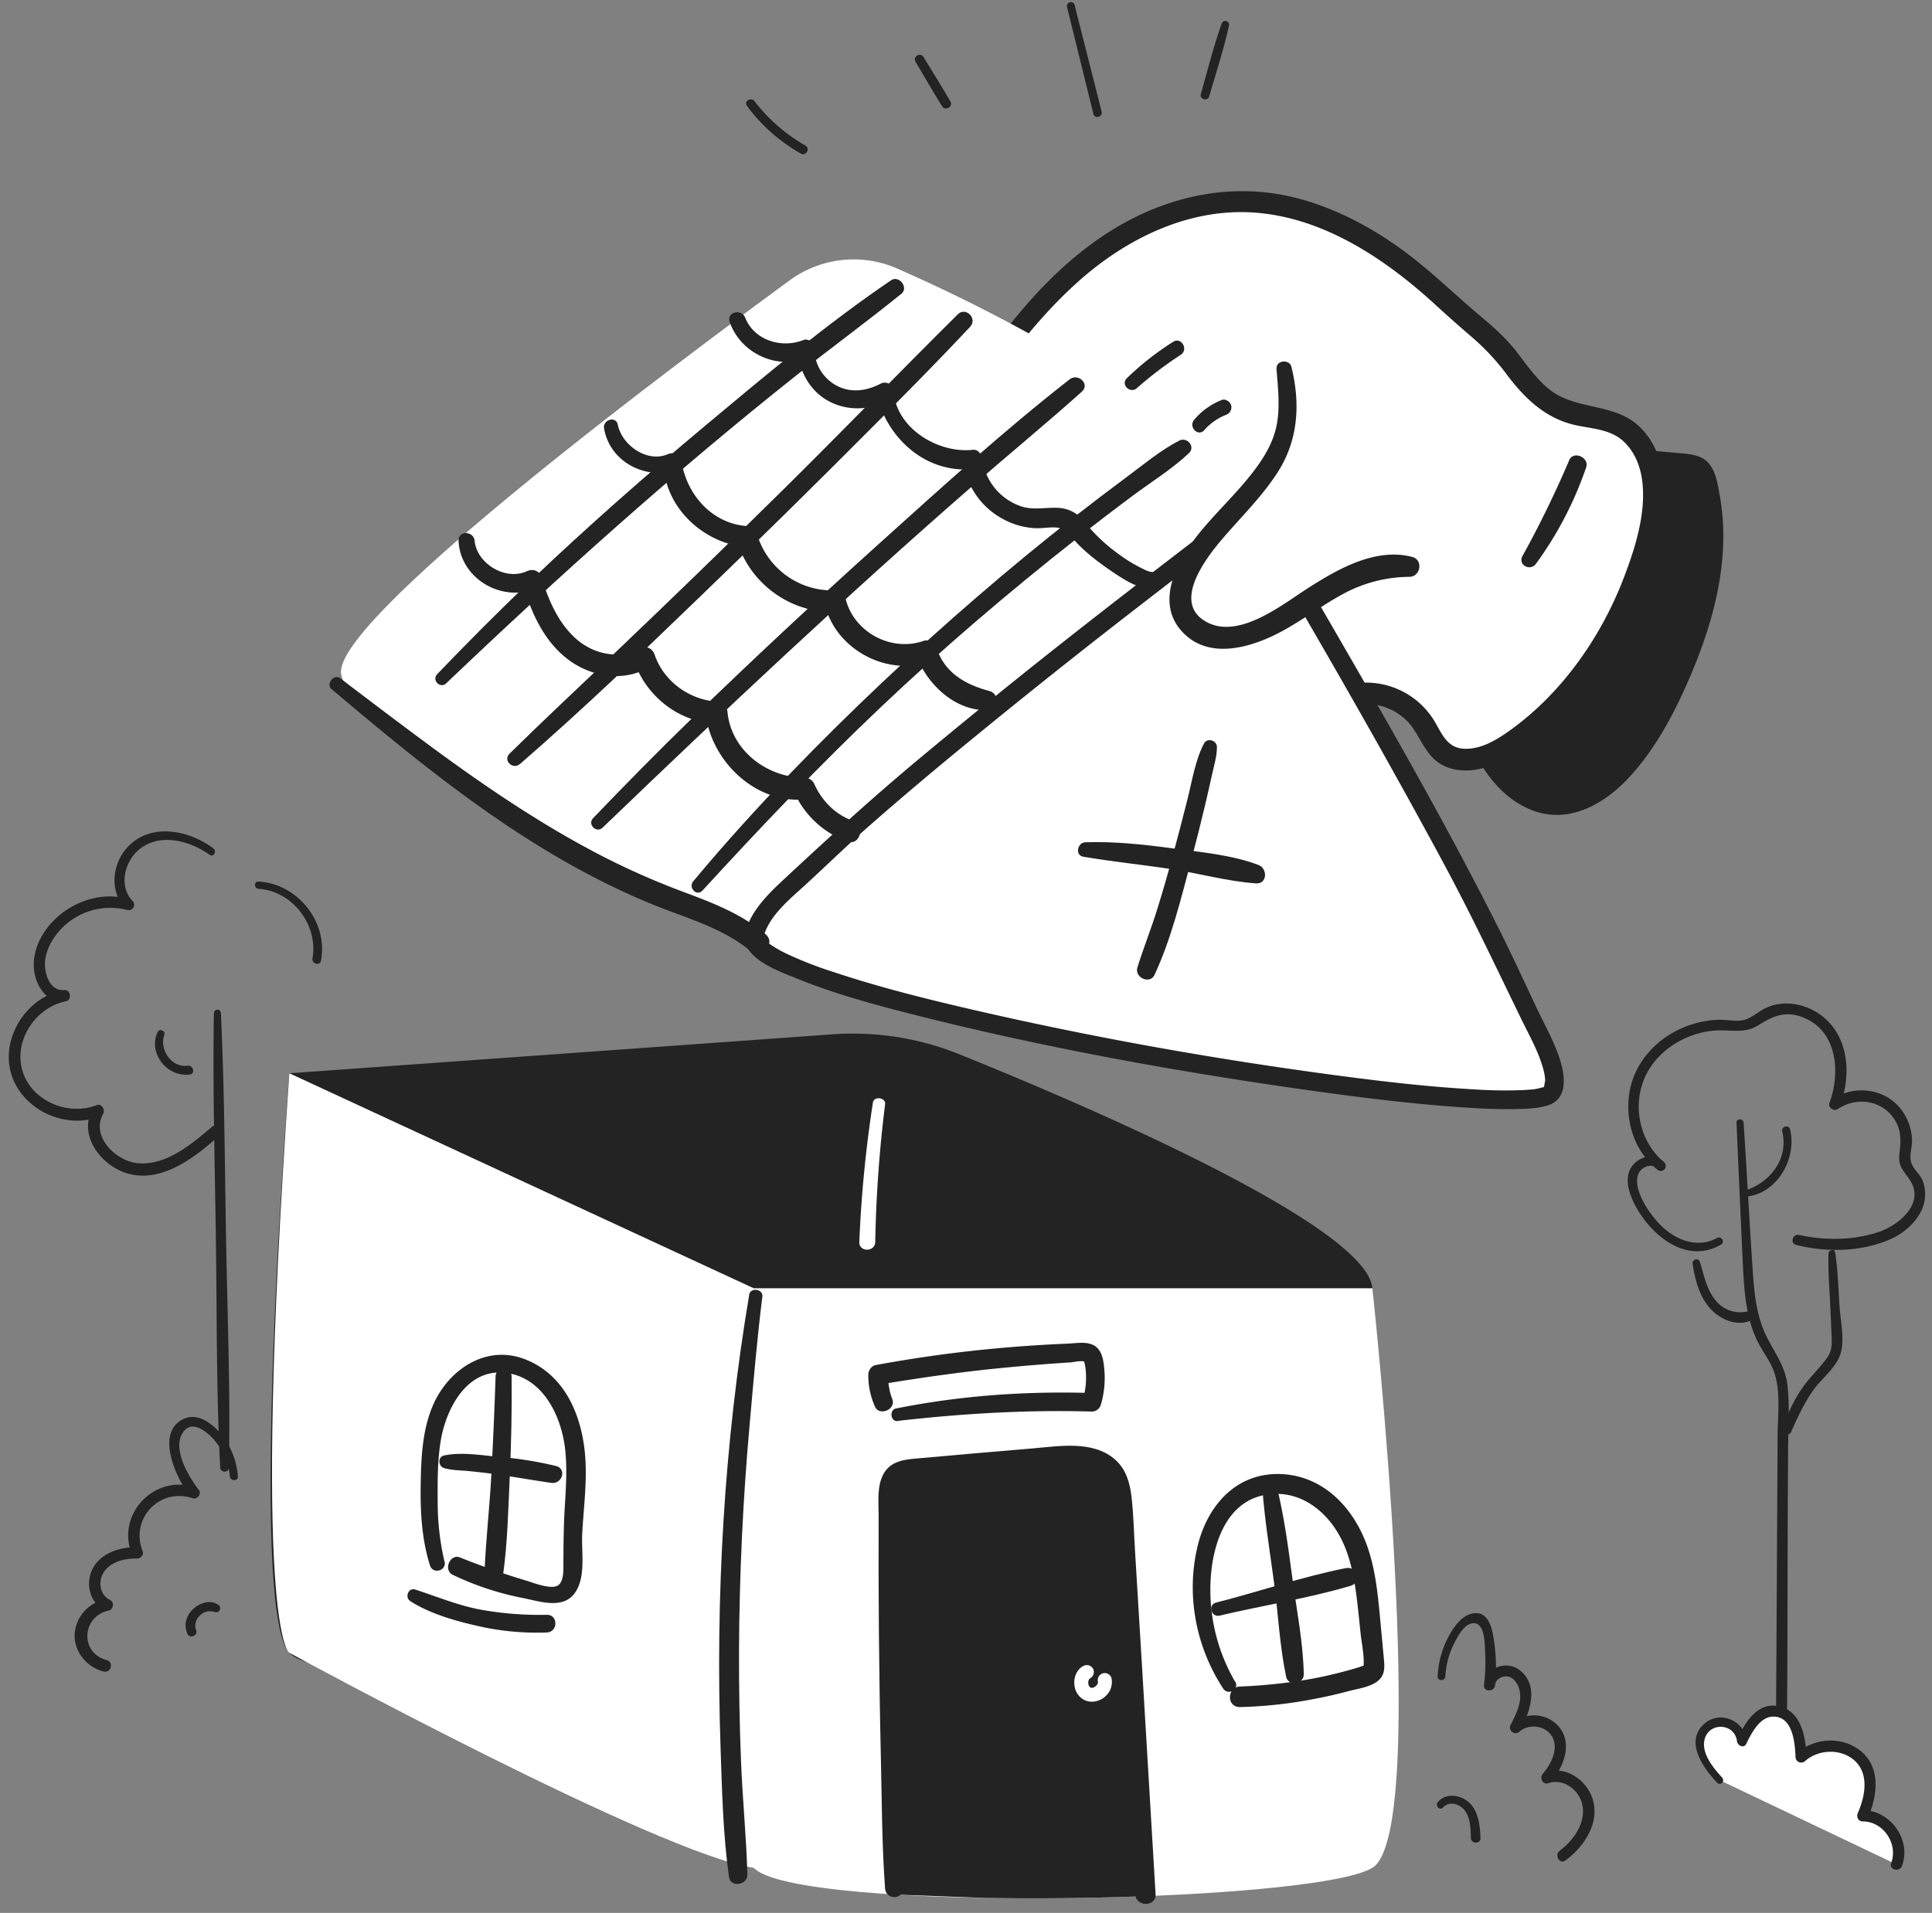 <?xml version="1.0" encoding="UTF-8" standalone="no"?><svg xmlns="http://www.w3.org/2000/svg" xmlns:xlink="http://www.w3.org/1999/xlink" fill="#000000" height="954.3" preserveAspectRatio="xMidYMid meet" version="1" viewBox="17.7 25.0 963.6 954.3" width="963.6" zoomAndPan="magnify"><rect x="17.7" y="25.0" width="963.6" height="954.3" fill="#808080" stroke="none"/><g id="change1_6"><path d="m828.61 251.87 30 4.21c2.27.32 4.67.69 6.47 2.12 2 1.63 2.91 4.3 3.57 6.84 9.29 35.84-2.35 73.82-18.39 107.19-9.4 19.58-29.1 52.14-53.84 53.91-13 .93-24.94-7.85-32.5-18.45s-11.92-23.12-18.12-34.57" fill="#232323"/></g><g id="change1_7"><path d="m827.7 255.17c5.6.82 11.15 1.86 16.71 2.94 5 1 11 1.2 15.69 3 4.16 1.59 4.43 8.4 5.11 12.28a103.29 103.29 0 0 1 1.42 16.19c.34 21.73-5.6 43-13.63 63.05-6.25 15.6-13.87 31-24 44.53-8.48 11.38-22.06 25.7-37.8 23.31-23.91-3.65-30.13-32.71-41.75-49.5-2.56-3.69-9.72-1.53-7.83 3.3 8.05 20.54 17.17 45.06 39 54.44 18.68 8 36.89-2.15 49.6-15.88 13.14-14.19 22.37-31.65 30-49.29 9.83-22.77 17.19-47.17 17-72.2a114.87 114.87 0 0 0 -1.75-19c-1-5.52-1.93-12.51-6-16.74s-10.92-4.21-16.5-4.74c-7.83-.74-15.67-1.28-23.46-2.33-4.3-.57-6.2 6-1.82 6.61z" fill="#232323"/></g><g id="change2_1"><path d="m656.64 355.69c-37.49 1.49-70.57 34.06-107.64 28.23-22.61-3.55-40.48-20.83-54.61-38.84-13.46-17.15-25.49-37.5-23.9-59.24 1.29-17.71 11.41-33.39 21.21-48.2 17.31-26.16 34.85-52.58 57.87-73.89s52.39-37.34 83.74-38.29c27.63-.83 53.82 10.18 76.32 25.49a257.6 257.6 0 0 1 33.12 27.21c9.82 9.39 19.73 15.4 28 26.76s16.66 22.08 30.89 26.08c7.74 2.18 16.13 2.26 23.32 5.88 8.66 4.35 14.29 13.41 16.37 22.87s1 19.36-.92 28.86c-8 38.87-31.94 78.61-63.25 102.66-7.64 5.86-16.09 11.38-25.65 12.46-4.35.49-9 0-12.67-2.37-5.76-3.64-8.14-10.69-12-16.32-9.23-13.5-29.09-18.37-43.52-10.66" fill="#ffffff"/></g><g id="change1_8"><path d="m656.64 352.34c-30.2 1.22-55.15 20.12-84 26.47-14.93 3.28-29.72 1.29-42.94-6.5-13.62-8-24.58-20.28-34-32.83-9.85-13.2-19.19-28.53-20.47-45.35-1.33-17.3 6.88-32.68 16-46.79 18.74-29.14 38.47-58.93 64.52-82.12 24.47-21.78 56.19-37.1 89.59-34 34.17 3.13 64.51 23.89 89.06 46.52 6.08 5.6 12.25 11 18.53 16.4a116.11 116.11 0 0 1 16.79 18.37c8.87 11.65 19.15 21.37 33.87 24.6 8 1.77 17 2 23.5 7.75 5.52 4.91 8.54 12.05 9.57 19.26 2.32 16.27-3.32 34.09-9.09 49.15-11.26 29.42-30.79 57.43-56.54 75.93-6.74 4.84-14.94 9.94-23.6 9.29s-11-8.66-15-14.89a39.94 39.94 0 0 0 -33.15-18.07 38.82 38.82 0 0 0 -18.55 4.47c-5.92 3-.72 11.84 5.2 8.9 12.41-6.17 28.86-2 36.64 9.56 4.33 6.43 7.09 14.09 14.25 18.05 7.4 4.09 16.59 3.37 24.29.52 15.61-5.78 29.24-18.6 40.24-30.76a189 189 0 0 0 28.85-42.37c7.7-15.45 13.71-32.07 16.43-49.16 2.57-16.19 1.43-34.33-10.88-46.55-12.72-12.63-32.3-8.1-45.79-19.33-5.94-4.95-10.44-11.23-15.05-17.36-5.22-6.94-11.5-12.63-18.12-18.19-14.37-12.05-27.48-25.26-42.95-36-14.37-10-30.22-18.16-47.11-22.89-34.49-9.67-69.69-1.37-99 18.32-30.46 20.45-52.35 50.42-72.41 80.57-10.06 15.12-21.37 30.41-26.8 48-5.23 16.88-2.46 34.07 5.05 49.79 7.3 15.29 18.3 29.42 30.15 41.47 11.12 11.31 24.67 21.21 40.39 24.75 32.1 7.24 60.34-13.49 89.32-23.32a89 89 0 0 1 23.24-4.88c4.27-.26 4.34-6.88 0-6.71z" fill="#232323"/></g><g id="change3_1"><path d="m187.47 360.44 185-158.95a66 66 0 0 1 101.71 19.89l111.5 216.9z" fill="#ffffff"/></g><g id="change3_2"><path d="m465.27 159c46.29 20.37 135.83 64.8 177.33 119.35 24.77 88-119.54 238.77-119.54 238.77l-113.45-11.12s-219.83-111.06-221.81-145.5c-1.59-27.74 160.61-149.38 223.75-195.63a54 54 0 0 1 53.72-5.87z" fill="#ffffff"/></g><g id="change2_2"><path d="m393.82 491.85c2.56-12.4 18.1-24.5 26.58-32.75 18.67-18.16 38.53-35.11 58.49-51.83 42.74-35.82 86.65-70.25 130.89-104.19q7.5-5.76 15-11.49c6.89-5.25 13.1-13.13 21.34-5.32 2.77 2.62 4.47 6.31 6.4 9.61q7 11.88 13.88 23.8 19.23 33.15 38 66.55c26.32 46.78 53 93.84 75.08 142.83 3.69 8.19 17.43 31 12.45 40.64-10.79 20.84-404.71-45.88-398.11-77.85z" fill="#ffffff"/></g><g fill="#232323" id="change1_1"><path d="m398.31 493.09c2.68-11.1 13.13-19.34 21.16-26.73 10.31-9.48 20.33-19.25 30.84-28.53 22.14-19.55 45-38.35 67.91-56.95q34.77-28.17 70.2-55.5 17.82-13.8 35.73-27.47c3.86-2.94 8.57-8.28 13.22-9.86 6.36-2.18 10.71 9.42 13.15 13.58 30.13 51.49 59.91 103.28 88.15 155.85 13.41 25 25.42 50.48 37.81 75.95 3.93 8.09 8.49 16 10.88 24.71a25.06 25.06 0 0 1 1 5.62c0 1-.63 2.82-.47 3.69 0-.15 1-.84.21-.38-.37.21-1.44.62.12 0a9.13 9.13 0 0 1 -1.21.42c-1 .25-2 .5-3 .7a10.71 10.71 0 0 1 -2.59.33c-1.53.14-3.06.25-4.59.32a233.76 233.76 0 0 1 -24-.38c-23.72-1.33-47.38-4.15-70.93-7.31-59.57-8-118.95-18.59-177.52-32.08-23.83-5.49-47.68-11.4-70.89-19.14a192.19 192.19 0 0 1 -23-8.92 64.51 64.51 0 0 1 -7.85-4.35c-.53-.36-1.06-.72-1.58-1.11-.29-.21.44.43-.42-.35a20.11 20.11 0 0 1 -2.1-2.13c1.33 1.65-1.28-2.08-.09-.16-.62-1 .54-.78-.09.08.43-.59 0-.55-.1.1 1.09-5.87-7.9-8.38-9-2.48-2.26 12.22 16.74 18.81 25.16 22.26 21.17 8.67 43.6 14.48 65.76 20 60.82 15.13 122.68 26.35 184.62 35.23 26.45 3.79 53 7.22 79.65 9.14 9.31.67 18.65 1.2 28 1.06 5.67-.09 11.84-.13 17.29-1.88 10.75-3.45 8.4-16.14 5.36-24.75s-7.42-16.24-11.23-24.34c-6.37-13.54-12.61-27.1-19.35-40.47-28.19-55.91-59.74-110.25-91.1-164.43q-5.92-10.21-11.87-20.43c-3.65-6.25-6.84-14-12.1-19-10.27-9.93-19.8-.93-28.5 5.74-24.37 18.7-48.73 37.4-72.85 56.43q-37.4 29.5-74 60.05c-22.28 18.68-43.66 38.17-64.94 58-8.15 7.59-17.17 16.23-19.87 27.45-1.38 5.78 7.62 8.26 9.02 2.42z"/><path d="m368.07 469.27c28.73-31.35 58-62.16 88.88-91.44s63.24-56.89 96.65-83.26q14.34-11.31 29-22.23c9.31-6.94 19.64-13.3 28.09-21.27 3.41-3.21-.92-8.29-4.83-6.27-9.43 4.87-18 12.09-26.53 18.41s-16.9 12.73-25.25 19.22c-16.77 13.06-33.16 26.61-49.25 40.5-32.19 27.79-63.2 57-92.69 87.6-16.84 17.47-33.14 35.47-48.68 54.13-2.65 3.17 1.73 7.75 4.61 4.61z"/><path d="m318.27 437.88c60.69-58.34 121.93-116 185.44-171.29 17.78-15.47 36-30.46 53.56-46.19 4.25-3.81-1.86-9.47-6.13-6.13-33.09 25.86-64.37 54.38-95.57 82.48s-62 56.86-92.24 86.13c-16.95 16.41-33.46 33.25-49.8 50.26-3 3.12 1.62 7.74 4.74 4.74z"/><path d="m277 406.18c30.85-26.75 60.38-55.1 89.77-83.43q43.76-42.18 86.62-85.27c16.23-16.32 32.46-32.65 48.17-49.46 3.84-4.11-2.17-10.17-6.18-6.19-29 28.76-57.39 58.12-86.44 86.83q-43.23 42.72-87.25 84.62c-16.69 15.89-33.49 31.59-49.87 47.72-3.38 3.33 1.64 8.2 5.15 5.16z"/><path d="m240.26 365.88c56.14-53.52 113.9-105.45 174.68-153.67 17.32-13.73 35.19-26.77 52.35-40.68 3.74-3-1.17-9.41-5.17-6.7-32.12 21.83-62.35 47.17-92.12 72.06s-59.13 50.69-87.33 77.53c-16 15.25-31.61 30.94-46.92 46.9-2.87 3 1.55 7.43 4.56 4.56z"/><path d="m381.63 185.6c5.49 16 24.7 24.75 40.13 17.15l-6.68-3.83c1.22 10.46 5.69 20.18 15.08 25.71s22.12 5.54 31-.7l-6.39-2.6c5.19 22.1 24.31 39.78 48 37.72l-4.77-4.84a38 38 0 0 0 19.54 29.49 37.06 37.06 0 0 0 16.86 4.81c3.17.1 6.34-.52 9.5-.38 4.77.21 6.44 2.72 9.31 6 5.75 6.56 13.39 12.18 20.61 17 6.08 4 15.57 10.26 23 5.86 3.52-2.08 1.21-8.31-2.88-6.82-2.28.83-5.43-1-7.44-2a74.62 74.62 0 0 1 -11-6.85 83.56 83.56 0 0 1 -16.9-16.05 17.54 17.54 0 0 0 -13.88-6.94c-5.91-.19-11.36 1.16-17.18-.56a28.74 28.74 0 0 1 -19.86-23.54c-.28-2.36-2-5.15-4.83-4.83-17.15 1.91-38.13-10.64-39.45-29.2a4.41 4.41 0 0 0 -6.54-3.76c-7.08 3.67-15.05 4.79-22.29.72-6.47-3.64-10.88-10.77-10.57-18.22.12-2.66-3-5.34-5.62-4.29-10.78 4.26-24.45.24-29-11.16-1.86-4.69-9.44-2.84-7.73 2.13z"/><path d="m319 238.81c2.82 16.35 20.05 25.43 35.32 21l-5.7-4.35c.18 22.42 19.88 40.76 41.57 42.49l-5.06-3.86c5.85 21.54 26.77 37 49.11 36.17l-5.17-3.94c5 22.16 30.58 36.36 52.06 28.78l-6.61-3.75c5 14.5 19.21 28.29 35.42 27.92 5.39-.12 6.67-8.07 1.29-9.52-11.92-3.21-22.14-8.86-26.35-21.26-.88-2.6-3.73-4.76-6.61-3.75-16.18 5.67-35-4.53-38.85-21.28a5.41 5.41 0 0 0 -5.18-3.94 39.12 39.12 0 0 1 -39-28.22 5.42 5.42 0 0 0 -5.06-3.86c-17.77-1.31-30.41-16.24-32.72-33.17-.44-3.21-4.32-3.69-6.62-2.7-10.43 4.52-23-4.57-25-14.69-.89-4.52-7.62-2.57-6.85 1.89z"/><path d="m246.4 294.78c.89 19.06 21.9 31.08 39 23.63l-7.2-2.93c4.18 14.6 10.58 29.38 23.1 38.71 11.55 8.6 27.75 11.21 40.41 3.52l-7.87-3.2c5.93 17.72 22.36 30.79 41.21 31.5l-5.49-5.49c2.57 23.75 24.54 45.39 49.37 43.3l-4.68-2.68a46.05 46.05 0 0 0 26 23.64c6.41 2.4 9.21-7.89 2.83-10.26-9-3.35-15.61-10.13-19.44-18.84a5.33 5.33 0 0 0 -4.67-2.68c-18.51-.12-36.33-13.27-38.4-32.48a5.68 5.68 0 0 0 -5.48-5.48c-13.84-1.12-26.29-10.14-30.88-23.38a5.43 5.43 0 0 0 -7.87-3.2c-9.95 5.73-22.56 2.79-30.94-4.45-9.27-8-14.17-19.71-17.7-31.13-1-3.25-4.3-4.27-7.2-2.93-10.64 4.9-24.91-3.68-26.08-15.17-.51-5-8.22-5.21-8 0z"/></g><g id="change3_3"><path d="m542.7 485.75c3.52-21.17 15.45-40.26 28.41-56.8 8.92-11.39 18.79-22.28 30.46-28.82s25.48-8.11 35.38-1c7.93 5.7 12.48 16.26 14.09 27.45s.59 23.07-.82 34.76c-2.19 18.12-5.29 36.22-9.28 54.17-.32 1.43-.73 3-1.79 3.87a4.22 4.22 0 0 1 -3.08.67 228.21 228.21 0 0 1 -90.71-24.35" fill="#ffffff"/></g><g id="change3_4"><path d="m546.32 486.75c4.62-21.86 16.68-40.95 30.68-58.06 11.69-14.31 32-36.46 53-28.16 9.48 3.75 13.82 14.05 15.7 23.39 2.47 12.26 1.1 25.11-.39 37.41q-2.29 18.8-6 37.4c-.5 2.58-1 5.15-1.56 7.72-.27 1.26-1 8.41-2.05 9.14 1.54-1.05-1-.68-1.38-.78a23.81 23.81 0 0 0 -4.49-.34q-4.92-.42-9.81-1.06a222.93 222.93 0 0 1 -37.02-8.14c-12.52-3.88-24.1-9.86-36.41-14.18-5.36-1.88-7.93 5.84-3.67 8.73 10.92 7.39 24.74 11.79 37.28 15.59a237.21 237.21 0 0 0 38.84 8.2c5.82.75 12.17 1.9 18 1.56 6.94-.4 8.36-6.49 9.57-12.16q4.63-21.81 7.55-43.92c3-23 7.68-55.55-12.89-72.41-19.88-16.31-46.14-.57-61 14.71-19.15 19.69-37.3 45.66-41.28 73.36-.67 4.64 6.22 6.83 7.24 2z" fill="#ffffff"/></g><g fill="#232323" id="change1_3"><path d="m558 452.4c14.43 2.47 29 3.92 43.48 6.1 14.17 2.14 28.42 6.22 42.7 7.2 5.61.38 5.83-7.42 1.24-9.16-13.38-5.11-28.94-6.43-43.07-8.34-14.35-1.94-28.88-3.49-43.38-3-3.92.13-5.22 6.46-1 7.19z"/><path d="m618.2 395.91c-4.38 8.33-6 19-8.31 28.13s-4.72 18.4-7.2 27.57-5.09 18.3-7.93 27.37c-3 9.65-6.82 19.08-9.79 28.75-1.52 5 6.29 8.49 8.56 3.61 8.21-17.71 13.08-37.48 18.07-56.29q3.78-14.24 7.19-28.56c1.18-4.92 2.26-9.87 3.37-14.81 1-4.57 2.49-9.32 2.49-14 0-3.34-4.82-4.85-6.45-1.75z"/><path d="m470.57 849.55c-29.57 17.88-287.57 22.54-308.57 0s0-289.13 0-289.13l270.93-19.42a141.88 141.88 0 0 1 63.38 10c63.78 25.76 203.37 85.59 205.88 116.73 6.59 81.62-211.85 169.86-231.62 181.82z"/></g><g id="change3_5"><path d="m393.62 667.68s47.41 296.12 0 289.13-231.62-107.26-231.62-107.26-19.43-10.1 0-289.13z" fill="#ffffff"/></g><g id="change3_6"><path d="m702.19 956.81c-29.54 17.88-287.58 22.54-308.57 0s0-289.13 0-289.13h308.57s29.53 271.25 0 289.13z" fill="#ffffff"/></g><g id="change1_9"><path d="m573.94 758.61c-10.1-15.54-94.82 1.56-109.59 0s-.07 211.54-.07 211.54l44.57 1.66c25.07.44 51.6.16 76.76-.74-.27-27.07-2.37-198.15-11.67-212.46z" fill="#232323"/></g><g id="change2_3"><path d="m687.62 863.93-55.82 2.85c-15.22.77-17.4-70.27-4.57-89.4s34.69-18.19 55.82-2.85 19.79 88.62 4.57 89.4z" fill="#ffffff"/></g><g id="change2_4"><path d="m291.8 819.24c-13.12-.76-38.57-13.31-51.7-14.07s-7.76-71.64 5.19-89.37 31.57-14.59 48.13 2.8 11.51 101.4-1.62 100.64z" fill="#ffffff"/></g><g id="change1_10"><path d="m468.07 967.14c.08-34.71-1.84-69.48-2.27-104.19q-.33-26.3-.37-52.6 0-12.9 0-25.8c0-4.21 0-8.41.07-12.61.08-3.42 0-7.52 3.7-9 3.19-1.28 7.43-1 10.81-1.21l13.58-1q12.6-1 25.21-2c8.54-.7 17.08-1.5 25.64-2.11 6-.43 12.61-.8 18.36 1.4 6.95 2.67 8.88 9.29 9.46 16.13.71 8.31 1 16.68 1.48 25q1.54 26.29 3.07 52.61 3.45 59.07 7 118.12c.39 6.55 10.63 6.6 10.24 0q-3.39-57.07-6.79-114.15-1.71-28.29-3.43-56.58c-.55-9.12-.74-18.34-1.77-27.41-.79-6.89-2.72-13.73-8.09-18.5-11.13-9.89-28.15-6.75-41.62-5.63q-27.64 2.31-55.26 4.8c-7 .63-14.67.84-18.6 7.66-3.59 6.22-2.53 14.64-2.56 21.5q-.12 28.78.13 57.56.27 31.77 1 63.52c.47 21.46.52 43.07 2.08 64.49.41 5.64 8.88 5.79 8.89 0z" fill="#232323"/></g><g id="change2_5"><path d="m558 856.09c-4.61 2.62-5.64 8.87-3.26 13.34a9.1 9.1 0 0 0 2.69 3 8.38 8.38 0 0 0 4.1 1.48 10 10 0 0 0 7.62-2.78 9.47 9.47 0 0 0 2.92-8.92 3.52 3.52 0 0 0 -4.3-2.44 3.59 3.59 0 0 0 -2.45 4.3c0 .14 0 .28.07.41l-.12-.93a5.62 5.62 0 0 1 0 1.36l.13-.93a6.41 6.41 0 0 1 -.41 1.42l.36-.83a7.72 7.72 0 0 1 -.84 1.41l.55-.71a7.69 7.69 0 0 1 -1.28 1.27l.71-.54a7.74 7.74 0 0 1 -1.67 1l.84-.35a6.58 6.58 0 0 1 -1.58.42l.93-.12a5.57 5.57 0 0 1 -1.47 0l.93.13a6 6 0 0 1 -1.19-.33l.84.35a5.49 5.49 0 0 1 -1.15-.67l.71.54a5.53 5.53 0 0 1 -.9-.91l.55.71a6.17 6.17 0 0 1 -.77-1.31l.35.83a7.31 7.31 0 0 1 -.5-1.83l.13.93a7.71 7.71 0 0 1 0-1.92l-.13.93a8 8 0 0 1 .46-1.72l-.35.84a6.13 6.13 0 0 1 .76-1.31l-.54.71a5.17 5.17 0 0 1 .91-.9l-.71.54.6-.39a3.53 3.53 0 0 0 1.26-4.79 3.57 3.57 0 0 0 -4.79-1.25z" fill="#ffffff"/></g><g fill="#232323" id="change1_2"><path d="m633.68 863.9a91.13 91.13 0 0 1 -12-53.22c1.4-16.78 8.25-36.49 27-39.9 18.45-3.35 33.3 9.87 39.82 26 3.68 9.08 5.14 18.92 6.26 28.59.53 4.61 1 9.22 1.47 13.83.53 5.11 1.74 10.58 1.64 15.71 0 .21-.19 1.7.31 1.08.32-.4-2 .52-2.5.69-3 .94-6 1.77-9 2.55q-7.74 2-15.59 3.44a263.71 263.71 0 0 1 -35 3.7c-6.54.33-6.63 10.34 0 10.24a218.71 218.71 0 0 0 36.8-4q8.78-1.62 17.4-3.94c4.68-1.25 11.54-2.09 15.22-5.59 3.39-3.24 2.67-7.71 2.28-11.91q-.9-9.69-1.81-19.39c-1.1-11.77-2.31-23.74-6.21-35-6.79-19.58-22.26-36.06-44.15-36.43s-35.88 16.24-40.63 36.06c-5.81 24.3-.84 50.14 12.76 70.95 2.44 3.74 8.32.39 6-3.53z"/><path d="m647.31 767.3c1.11 15.88 3.76 31.61 5.85 47.38 2.05 15.46 2.79 31.5 6 46.77 1 5 8.89 3.81 8.8-1.19-.27-15.53-3.44-31.45-5.53-46.83-2.14-15.77-4.13-31.64-8-47.09-1-3.86-7.38-3.16-7.09 1z"/><path d="m626 831c21.71-5.18 43.91-8.53 65.35-14.88 5.69-1.68 3.3-10-2.43-8.82-21.91 4.34-43.11 11.69-64.71 17.2-4.21 1.07-2.43 7.5 1.79 6.5z"/><path d="m465.44 733.86c32.07-3.67 64.54-5.62 96.82-4.66a4.75 4.75 0 0 0 4.51-3.43 47.31 47.31 0 0 0 1.77-16.94c-.36-4.19-.8-9.51-4.5-12.19s-9.43-1.52-13.62-1.35q-9.81.4-19.62 1.09a671.66 671.66 0 0 0 -76.38 9.62c-2.12.39-3.62 2.73-3.64 4.77a37.67 37.67 0 0 0 3.35 16c2.17 4.86 10.47 1.4 8.65-3.65a31.54 31.54 0 0 1 -2.1-12.3l-3.63 4.77c20.9-3.46 41.88-6.43 63-8.41 10.45-1 20.9-1.85 31.38-2.49 1.57-.09 5.69-1.1 7.07-.37-.29-.83-.25-.63.1.6a31.86 31.86 0 0 1 .64 4 39.43 39.43 0 0 1 -1.47 14.45l4.51-3.43c-32.86-1-65.42 1.24-97.67 7.72-3.49.7-2.77 6.71.85 6.29z"/><path d="m239.36 803.93a131 131 0 0 1 -3.36-30.12c-.08-9.76-.09-19.78 1.42-29.44 2.49-16.08 12.81-36.7 32.23-34.52 18.75 2.1 28 21.39 29.92 38.1 1.06 9.57.41 19.25-.18 28.83-.61 9.75-.65 19.36-.69 29.11 0 3 .12 8.42-2.92 10.15-3.53 2-12.41-1.55-16-2.63-11.13-3.32-21.89-7.14-32.67-11.43-4.94-2-8.44 6.31-3.64 8.63a144.37 144.37 0 0 0 34.86 11.57c8.38 1.63 20.39 6 26.28-2.78 5.4-8 3-20.08 3.47-29.15.66-12.41 2.34-24.78 1.59-37.23-1.25-20.63-9.65-42.13-30.35-50-19.69-7.48-38.57 5.72-46 23.81-4.92 11.89-5.54 25-5.78 37.69-.26 14 .38 28 4.61 41.41 1.45 4.62 8.43 2.73 7.27-2z"/><path d="m264.89 711.59q-.83 24.61-2.13 49.21c-.86 16.37-2.8 32.74-3.42 49.11-.2 5.16 8.45 6.54 9.2 1.25 2.3-16.28 2.65-33 3.4-49.46.76-16.69 1.11-33.4.93-50.11-.06-5.15-7.81-5.13-8 0z"/><path d="m239.18 757.39c4 1.19 8.32 1.09 12.46 1.51 4.75.48 9.5 1 14.23 1.71 8.94 1.28 17.83 2.87 26.77 4.16 5.4.78 7.93-7 2.32-8.43a181.5 181.5 0 0 0 -27.91-4.48c-8.8-.8-19.21-2.62-27.87-.75-3.27.7-2.94 5.41 0 6.28z"/><path d="m222.39 823.8c9.62 6.15 21.85 9.68 32.89 12.2a132 132 0 0 0 35.16 3.4c5.64-.25 5.71-8.87 0-8.81a165.58 165.58 0 0 1 -33.85-2.73c-11.06-2.19-21.11-6.42-31.76-9.86-3.52-1.13-5.38 3.91-2.44 5.8z"/><path d="m391.39 670.83c-12.64 75-16.89 151-14.28 227 .72 21.17 1.24 42.69 4.19 63.68.74 5.24 9.3 3.93 9.16-1.24-.5-18.87-2.43-37.71-3.17-56.58q-1.1-27.84-1-55.71.27-56.19 5.29-112.23c1.89-21.38 3.73-42.75 6.35-64 .45-3.72-6-4.61-6.59-.89z"/></g><g id="change2_6"><path d="m453.07 575.09a620.82 620.82 0 0 0 -6.78 69.51c-.17 5.11 7.81 5.11 7.94 0a648.86 648.86 0 0 1 4.92-68.68c.45-3.43-5.57-4.28-6.08-.83z" fill="#ffffff"/></g><g fill="#232323" id="change1_5"><path d="m738.6 861.27a40.38 40.38 0 0 1 3.7-15c1.68-3.52 4.93-10.21 9.05-11.3 7.34-1.94 6.88 11.09 7.1 15.24a88.29 88.29 0 0 1 -.61 15.42h5.54c.23-3.12 3.94-4.87 6.75-4.17s4.61 3.7 5.33 6.31c1.69 6.14-1.62 12.4-4.32 17.72a2.82 2.82 0 0 0 4.41 3.39c4.43-3.89 12.05-3.3 15.64 1.53 4.54 6.11.28 14.58-4 19.44-1.73 2-.11 5.72 2.76 4.74 7.58-2.59 15.52 3.42 17 11 1.72 9-4.53 17.53-11.28 22.66-2.85 2.17-.08 7.06 2.85 4.88 9.1-6.8 17.14-18.41 13.61-30.33-2.91-9.81-13.55-17.13-23.66-13.66l2.76 4.74c6.43-7.33 11.13-19.42 3.68-27.8-6-6.76-16.7-7-23.31-1.14l4.4 3.4c4.54-9 9.44-21.81.15-29.76-6.67-5.71-17.64-1.9-18.29 7.07-.26 3.58 5.21 3.51 5.54 0a89.41 89.41 0 0 0 -1.17-25.65c-1-5-3.18-10.93-9.43-10.17-5.89.71-9.94 6.7-12.53 11.45a46.46 46.46 0 0 0 -5.53 20c-.13 2.49 3.71 2.47 3.86 0z"/><path d="m737.43 926.68c3.32-3.5 8.74-1.68 11.19 2 2.55 3.8 2.54 8.86 2.69 13.26.11 3.09 4.94 3.1 4.81 0-.26-6.38-1-14-6.42-18.32-4.24-3.34-11.25-4.17-14.9.46-1.45 1.82.93 4.4 2.63 2.63z"/><path d="m136.34 761.52a37.74 37.74 0 0 0 -8.49-21.21c-4.34-5.2-11.65-10.81-18.71-7.38-14.34 7-3.22 29.86 3.07 38.23l3.12-4.07c-20.42-7-39.83 13.15-31.87 33.31l2.73-3.58c-8.76-.1-18.88 3-22.7 11.66-3.11 7.07-.86 16.15 6.28 19.69l.69-5.26a18.75 18.75 0 0 0 -15.53 17.5c-.26 8.72 6.16 16.4 14.45 18.46 3.67.91 5.23-4.68 1.56-5.67-13.67-3.71-12.4-21.88 1-24.74 2.33-.49 2.92-4.21.69-5.26-5.27-2.49-6.16-9.41-3.07-14 3.59-5.34 10.58-6.76 16.58-6.7 1.68 0 3.42-1.85 2.73-3.59-6.42-16.18 8.32-32 24.94-26.45 2.14.72 4.61-2.14 3.13-4.08-5-6.52-13.88-20.86-7.71-29.17 4.77-6.42 12.84 1 16.21 5.25a33 33 0 0 1 6.93 17.08c.27 2.46 4.14 2.53 3.92 0z"/><path d="m126.3 825.46c-3.88-2.61-9.24-.64-12.33 2.29-3.46 3.29-4.77 8.08-2.72 12.47 1.12 2.39 5.29.68 4.31-1.82a6.75 6.75 0 0 1 1.72-7.34c2.15-2.22 4.56-2.63 7.46-1.91a2 2 0 0 0 1.56-3.69z"/><path d="m874.1 642.58c-10.92 6-22.91 0-30.29-8.66-3.54-4.15-7.07-9.42-8.72-14.66-1.05-3.34-1.65-7.72 1-10.51 1.83-1.93 5.85-3.33 7.79-.79l3.93-3c-11.36-9.49-15.57-25.47-10.89-39.48 5.09-15.21 20.63-25.24 36.23-26.37 7.51-.54 14.38 1.71 21.21-2.46 7-4.31 12.78-7.34 21.2-4.59 18.37 6 20.4 27.45 14.59 43.16-.82 2.22 2.13 4.43 4.06 3.12 9.85-6.68 23.47-4.33 29.21 6.55 2.82 5.36 2.21 10.26 1.59 16-.68 6.41 2.47 8.32 5.54 13.28 7.13 11.51-6.11 22.17-15.73 25.4-12.78 4.29-26.74 4.36-39.82 1.52-3.27-.71-4.68 4.23-1.39 5 15 3.72 31.81 3.48 46.21-2.55 11.19-4.7 21.45-16.07 17-29-1-3-3.18-4.74-4.84-7.33-2.85-4.44-.55-8.61-.64-13.36a26.27 26.27 0 0 0 -6.4-16.55c-8.42-9.69-23.11-10.91-33.52-3.76l4.06 3.12c4.89-13.49 4.86-30.23-5.3-41.38-8.26-9.06-22.54-12.87-33.48-6.5-3.92 2.29-7 5.32-11.8 5.41-3.94.08-7.79-.66-11.75-.37a50.11 50.11 0 0 0 -19.3 5.38c-11.76 6-21 17-23.34 30.14-2.58 14.37 2.19 29.9 13.76 39.12a2.5 2.5 0 0 0 3.54-3.53c-4-4.55-11-3.52-15 .53-6.19 6.28-2.34 16.14 1.4 22.59 8.29 14.27 25.13 27.55 41.85 17.85 2.14-1.25.23-4.52-1.94-3.32z"/><path d="m883.8 585.13q1.43 33.54 3 67.06c.47 9.65.81 19.4 2.95 28.86a60 60 0 0 0 4.45 12.95c2.38 4.94 5.93 9.28 7.94 14.39 3.93 10 2.21 22.48 2.16 33l-.19 34-.37 67.94c-.14 26-.43 52-.1 77.93 0 3 4.63 3 4.7 0 1.07-45.94.8-91.92 1-137.87l.17-34c.06-10.88.89-22.09-.26-32.92-1-9.88-6.45-16.46-10.64-25.08-4.68-9.63-5.9-20.45-6.62-31-1.72-25.07-3-50.17-4.65-75.24-.15-2.27-3.67-2.31-3.57 0z"/><path d="m929.7 650.32c-.32 8.58.47 17.29.85 25.86q.32 7 .62 13.93c.21 4.4.57 8.32-2.12 12.14-4 5.63-9.19 10.22-13 16a68.53 68.53 0 0 0 -9 19.4c-.64 2.33 3 4.06 4 1.7 3.1-7.13 6.39-14.15 10.86-20.56 4-5.8 11-10.91 13.49-17.64 2.59-7.09.32-16.7-.18-24-.62-9.07-.84-18.32-2.2-27.31-.29-2-3.26-1.38-3.32.45z"/><path d="m861.92 655.61c1.21 8.44 4 18.26 10.69 24.08 5.37 4.7 13.65 7.34 20 3.15 2-1.32.8-4.92-1.72-4.09a15.61 15.61 0 0 1 -17.42-4.92c-4.66-5.48-5.82-12.61-7.93-19.24-.76-2.39-4-1.35-3.67 1z"/><path d="m888 622c15.9-1 26.13-19 22.5-33.62-.63-2.53-4.52-1.46-3.9 1.07 3.34 13.77-6.21 25.83-19 29.62-1.56.46-1.34 3.05.4 2.93z"/></g><g id="change2_7"><path d="m875.49 913.12c-6.41-6.7-13.22-16.52-8.24-24.34a10.47 10.47 0 0 1 19.28 4.9c3.26-7.14 8.33-15.45 16.17-15.07 4.88.24 9 4.12 10.92 8.58s2.2 9.47 2.42 14.35c8-7.69 22.41-7.21 29.93 1 6.89 7.51 4.77 19.72.81 28.29 11.75-.53 21.48 13.48 16.88 24.3" fill="#ffffff"/></g><g id="change1_11"><path d="m876.73 911.89c-4.34-4.76-10.36-11.77-8.93-18.77 1.86-9.11 15.08-8.8 16.24.56.27 2.16 3.43 3.75 4.63 1.26 2.52-5.19 6.68-13.48 13.39-13.57 9.89-.12 10.87 13.17 11.18 20.17a2.83 2.83 0 0 0 4.77 2c6.81-6 18.28-6.35 25 .07 7.05 6.7 4.82 17.89 1.31 25.82-.83 1.88.12 4.24 2.43 4.23 10.35 0 17.74 11.2 14.2 20.76-1.25 3.36 4.1 4.78 5.36 1.47 4.92-13-5.83-27.87-19.56-27.85l2.43 4.23c4.75-10.72 6.91-25.07-3.18-33.52-9.2-7.72-23.16-7-32 .84l4.77 2c-.46-9.89-2.5-23.25-14.32-25.45-10.39-1.94-16.52 8.35-20.13 16.34l4.54.59c-1.53-10.15-13.82-15.07-21.52-7.77-9.43 9 .11 22 6.85 29.11 1.57 1.64 4-.82 2.48-2.47z" fill="#232323"/></g><g id="change2_8"><path d="m658.13 209a113.37 113.37 0 0 1 1.47 24.41c-1.37 29-36.2 50-48.73 74.49-3.77 7.38-6.16 16.35-2.61 23.84 3.1 6.56 10.31 10.53 17.54 11.23s14.47-1.41 21.1-4.36c12.42-5.54 23.28-14 35.05-20.77s25.26-12 38.72-10.13" fill="#ffffff"/></g><g fill="#232323" id="change1_4"><path d="m654.36 209c.74 9.61 2 19.92-.2 29.41-1.68 7.2-5.33 13.63-9.64 19.58-9.2 12.68-21.15 23.12-30.7 35.53s-19.3 31.75-7.22 45.82c13.65 15.91 36.46 8.45 51.87-.19 9.8-5.5 18.85-12.24 28.72-17.63a70.12 70.12 0 0 1 33.48-8.75c5.61-.12 7-8.48 1.34-9.94-18.29-4.76-37.2 6.12-52 15.61-13.2 8.45-35.3 26.43-51.62 16.22-15.56-9.73.63-31 8.57-40.35 9.52-11.22 20.24-21.53 28.18-34 10.15-16 11.16-34.14 6.66-52.31-1-4-7.74-3.31-7.4 1z"/><path d="m783.78 306.25a180.83 180.83 0 0 0 25.05-48.15c1.67-4.89-6.38-8.42-8.45-3.57a520.71 520.71 0 0 1 -23.3 47.8c-2.48 4.46 3.8 7.87 6.7 3.92z"/><path d="m584.72 218.63a188.81 188.81 0 0 1 21.89-16.63c4-2.6.3-9.09-3.79-6.48a141.84 141.84 0 0 0 -23.07 18.13c-3.26 3.22 1.58 7.91 5 5z"/><path d="m618.35 239.58a28 28 0 0 1 10.71-7.58 4 4 0 0 0 2.7-4.75c-.5-1.82-2.81-3.5-4.75-2.7a34.47 34.47 0 0 0 -13.76 9.93c-2.88 3.53 2 8.61 5.1 5.1z"/><path d="m124.12 448.24c-11.34-8.56-29.2-12.67-40.94-2.43-9.34 8.14-11.55 23-3.11 32.46l2.63-4.5c-15.79-5.06-33.8 2.58-42.83 16.09-4.3 6.43-6.54 14.33-4.65 22 1.71 6.95 6.84 13.38 14.59 12.72l-.75-5.58c-18.28 3.62-31.39 24.16-25.6 42.25 5.62 17.53 26.88 27.35 43.95 20.75l-3.33-4.34c-7.53 13.22 3.38 28.16 16.28 32.46 17.49 5.83 35-7.94 47-18.92 2.72-2.48-1.26-6.34-4-4-10.08 8.55-22.94 19.54-37.19 18.06-10.81-1.13-23.31-13.44-17-24.61 1.16-2.05-.81-5.32-3.33-4.33-14 5.52-32-1.83-36.79-16.59-4.92-15.24 6.25-32.15 21.52-35.22 3.1-.62 2.45-5.86-.76-5.58-7 .61-9.85-7.54-9.68-13.36.16-6 3.36-11.93 7.32-16.32a33.78 33.78 0 0 1 33.81-10.25 2.72 2.72 0 0 0 2.63-4.5c-7.35-7.5-3.89-20.45 3.89-26.27 10.37-7.75 24.88-3.67 34.47 3.22 2 1.41 3.74-1.79 1.87-3.21z"/><path d="m124.38 530.4c-.62 37.74.47 75.59 1 113.33s.19 75.64 2.14 113.34c.15 2.78 4.3 2.82 4.35 0 .78-37.74-.73-75.6-1.41-113.34s-.78-75.62-2.59-113.33a1.73 1.73 0 0 0 -3.46 0z"/><path d="m96.33 539.81c-5 10.53 4.79 22.8 16.08 21.23 2.89-.4 1.66-4.79-1.21-4.39-8.07 1.12-14.22-8.26-11.54-15.44.72-1.92-2.45-3.27-3.33-1.4z"/><path d="m146.63 468.41c16.89 1 29.92 18.14 26.93 34.69-.5 2.75 3.68 3.94 4.22 1.17 3.73-19.28-11.65-38.42-31.15-39.5-2.34-.13-2.33 3.5 0 3.64z"/><path d="m549.89 28.5c4.42 17.77 8.73 35.56 13.14 53.32.66 2.67 4.8 1.54 4.12-1.14-4.46-17.75-9-35.47-13.49-53.22-.61-2.44-4.38-1.4-3.77 1z"/><path d="m474.32 55.79c4.38 7.42 8.68 14.9 13.24 22.21 1.63 2.61 5.69.26 4.14-2.42-4.32-7.46-8.9-14.79-13.39-22.15-1.55-2.54-5.51-.24-4 2.34z"/><path d="m390.23 77.8a86.23 86.23 0 0 0 26.87 23.81c2.58 1.46 4.89-2.49 2.32-4a84.58 84.58 0 0 1 -25.35-22.09c-1.7-2.24-5.56-.06-3.84 2.24z"/><path d="m627 36.82c-4.1 11.42-7 23.41-10.38 35.08-.78 2.69 3.42 3.85 4.19 1.15 3.36-11.66 7.26-23.37 9.83-35.23a1.87 1.87 0 0 0 -3.61-1z"/><path d="m183.17 368.86c49.24 41.64 99.76 82.73 160 107.34 16.44 6.72 34.35 11.42 48.35 22.84 5.58 4.55 13.62-3.25 8-8-12.06-10.23-26.64-15.74-41.27-21.21a374 374 0 0 1 -44-19.73c-29-15.32-56.25-33.95-82.6-53.4-14.87-11-29.59-22.14-44.28-33.35-3.15-2.4-7.3 3-4.26 5.52z"/></g></svg>